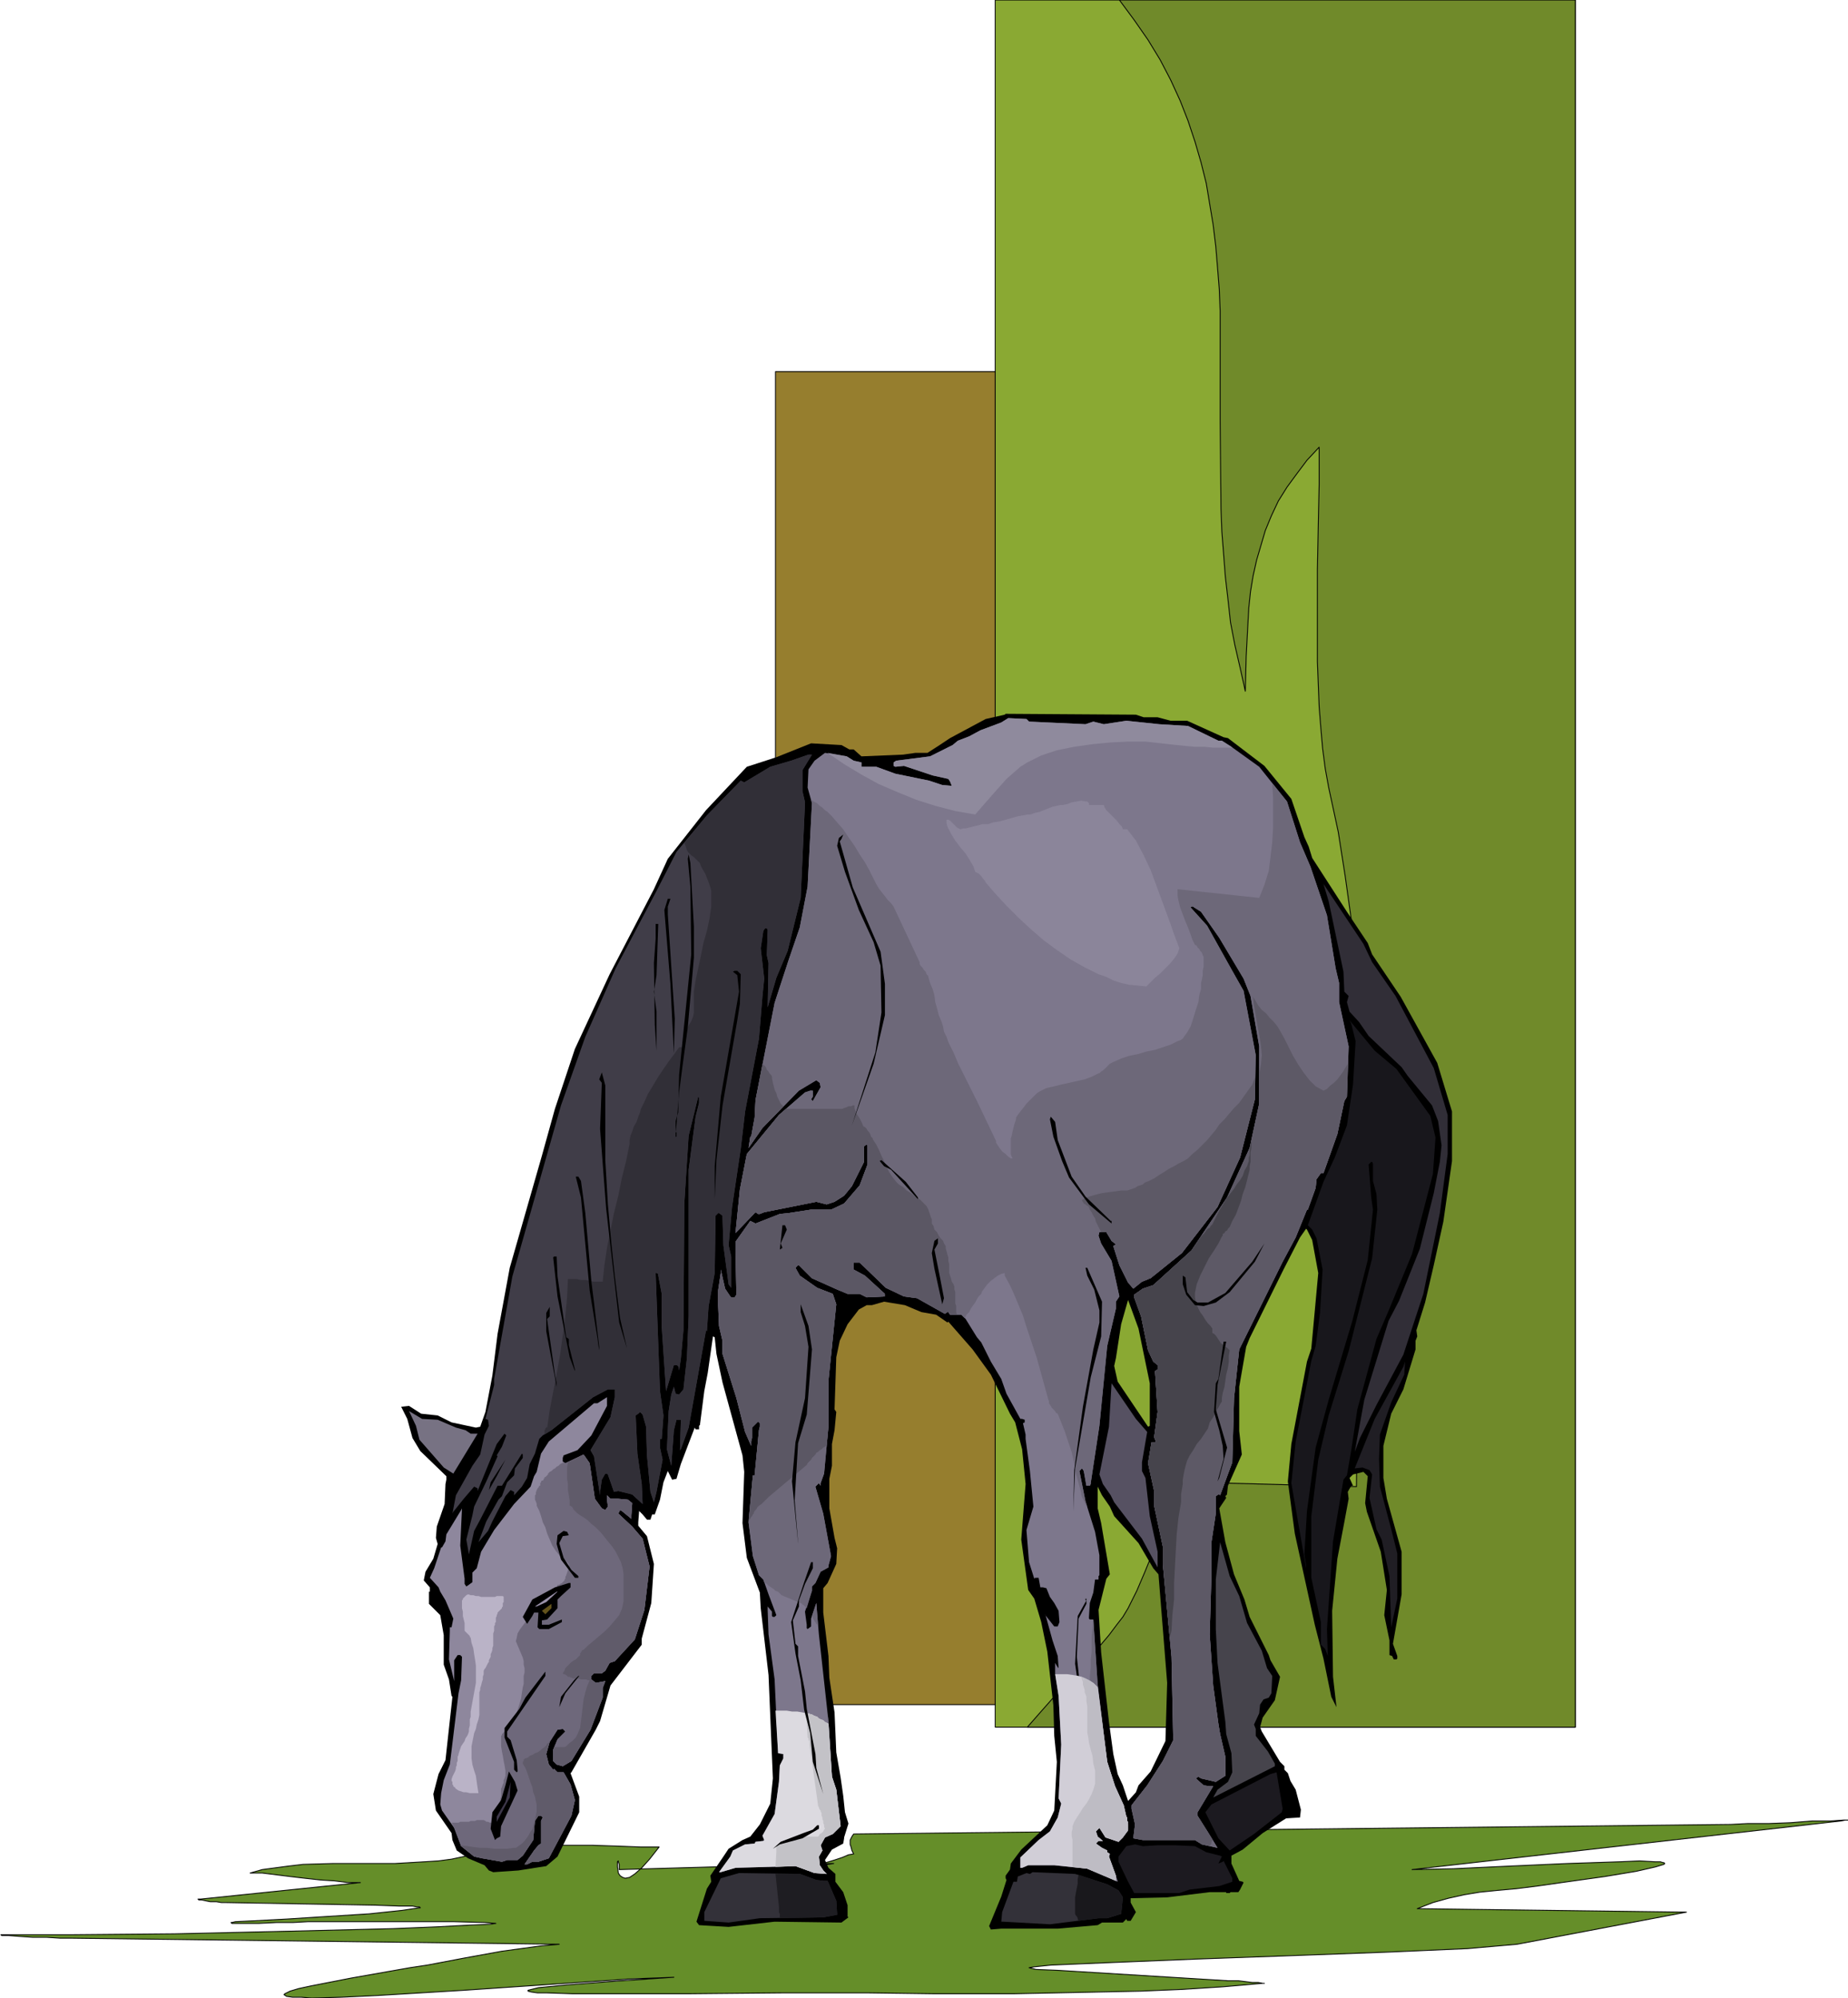 <svg xmlns="http://www.w3.org/2000/svg" fill-rule="evenodd" height="735.84" preserveAspectRatio="none" stroke-linecap="round" viewBox="0 0 2128 2301" width="7.089in"><style>.pen0{stroke:#000;stroke-width:1;stroke-linejoin:round}.pen1{stroke:none}.brush5{fill:#000}.brush9{fill:#46444c}.brush25{fill:#1c1a20}</style><path class="pen1" style="fill:#658e29" d="m914 2153 46-7-247 7v-6l-1-3v-1l-1 1v6l1 7 2 3 3 2 3 1 5-1 6-4 8-7 9-10 11-14h-21l-26-1-30-1h-92l-13 1-12 1-10 2-8 2v4l-13 3-14 3-15 2-16 1-34 2h-71l-35 1-17 2-15 2-15 2-14 4h14l16 2 16 2 17 2 18 2 16 1 16 2h14l-184 19h-3l1 1h3l5 1 5 1h7l6 1h5l172 3 27 1h16l5 1h3l1 1h-1l-20 3-38 4-48 3-47 3-38 2-21 1-4 1h-1l1 1h31l20-1h19l18-1h167l36 1 13 1-7 1-24 1-38 2-49 2-121 3-131 3-116 1H1l1 1h8l13 1 15 1h16l15 1h13l562 7-22 2-22 3-22 3-22 4-22 4-21 4-21 4-20 3-68 12-46 9-14 3-10 3-6 3-1 1 3 2 7 1h10l12 1 34-1 42-2 99-6 103-7 87-6 52-2-74 5-51 4-31 3-12 3v1l4 1 7 1h11l29 1h135l107-1h99l75 1h93l48-1 48-1 49-1 48-2 47-3 46-4h2-2l-5-1h-7l-8-1-8-1h-12l-196-12-25-1-8-2 6-1 19-2 71-3 98-4 112-4 108-4 91-4 57-5 195-37-310-4 18-7 18-5 18-4 18-3 20-2 22-2 24-3 28-4 50-7 36-6 22-5 10-3 1-1-1-1h-1l-3-1h-6l-18-1-23 1-60 2-67 3-64 3-48 1 494-56 5-1h3-5l-15 1h-21l-25 2-26 1h-24l-19 1-1010 11-2 3-1 2-1 2v5l1 3 1 4 2 4-6 1-7 3-9 3-10 3-11 3-10 3-9 2h-7z"/><path class="pen0" fill="none" d="m914 2153 46-7-247 7v-6l-1-3v-1l-1 1v6l1 7 2 3 3 2 3 1 5-1 6-4 8-7 9-10 11-14h-21l-26-1-30-1h-92l-13 1-12 1-10 2-8 2v4l-13 3-14 3-15 2-16 1-34 2h-71l-35 1-17 2-15 2-15 2-14 4h14l16 2 16 2 17 2 18 2 16 1 16 2h14l-184 19h-3l1 1h3l5 1 5 1h7l6 1h5l172 3 27 1h16l5 1h3l1 1h-1l-20 3-38 4-48 3-47 3-38 2-21 1-4 1h-1l1 1h31l20-1h19l18-1h167l36 1 13 1-7 1-24 1-38 2-49 2-121 3-131 3-116 1H1l1 1h8l13 1 15 1h16l15 1h13l562 7-22 2-22 3-22 3-22 4-22 4-21 4-21 4-20 3-68 12-46 9-14 3-10 3-6 3-1 1 3 2 7 1h10l12 1 34-1 42-2 99-6 103-7 87-6 52-2-74 5-51 4-31 3-12 3v1l4 1 7 1h11l29 1h135l107-1h99l75 1h93l48-1 48-1 49-1 48-2 47-3 46-4h2-2l-5-1h-7l-8-1-8-1h-12l-196-12-25-1-8-2 6-1 19-2 71-3 98-4 112-4 108-4 91-4 57-5 195-37-310-4 18-7 18-5 18-4 18-3 20-2 22-2 24-3 28-4 50-7 36-6 22-5 10-3 1-1-1-1h-1l-3-1h-6l-18-1-23 1-60 2-67 3-64 3-48 1 494-56 5-1h3-5l-15 1h-21l-25 2-26 1h-24l-19 1-1010 11-2 3-1 2-1 2v5l1 3 1 4 2 4-6 1-7 3-9 3-10 3-11 3-10 3-9 2h-7"/><path class="pen1" style="fill:#967e2e" d="M893 428h854v1535H893V428z"/><path class="pen0" fill="none" d="M893 428h854v1535H893V428"/><path class="pen1" style="fill:#8aa933" d="M1146 0h668v1989h-668V0z"/><path class="pen0" fill="none" d="M1146 0h668v1989h-668V0"/><path class="pen1" style="fill:#708a2a" d="M1289 0h525v1989h-631l14-16 15-17 14-16 14-16 14-14 12-14 11-13 9-12 7-9 6-10 5-10 5-10 9-21 9-22 10-22 10-21 6-11 7-10 8-9 8-9 186 5 1-107 3-103 2-100 2-99-1-48-1-49-3-49-3-49-6-49-7-50-8-51-11-51-4-22-3-23-2-23-2-25-2-52V656l1-51 1-47v-43l-14 15-12 16-11 15-10 16-8 17-7 17-5 17-5 17-4 18-3 18-2 19-1 18-2 38-1 40-6-27-6-26-5-26-3-27-3-26-2-26-2-26-1-26-1-102V358l-1-25-2-25-2-24-3-25-4-24-4-24-6-24-7-24-8-24-9-23-11-24-12-23-14-23-16-23-17-23z"/><path class="pen0" fill="none" d="M1289 0h525v1989h-631l14-16 15-17 14-16 14-16 14-14 12-14 11-13 9-12 7-9 6-10 5-10 5-10 9-21 9-22 10-22 10-21 6-11 7-10 8-9 8-9 186 5 1-107 3-103 2-100 2-99-1-48-1-49-3-49-3-49-6-49-7-50-8-51-11-51-4-22-3-23-2-23-2-25-2-52V656l1-51 1-47v-43l-14 15-12 16-11 15-10 16-8 17-7 17-5 17-5 17-4 18-3 18-2 19-1 18-2 38-1 40-6-27-6-26-5-26-3-27-3-26-2-26-2-26-1-26-1-102V358l-1-25-2-25-2-24-3-25-4-24-4-24-6-24-7-24-8-24-9-23-11-24-12-23-14-23-16-23-17-23"/><path class="pen1 brush5" d="M1317 826h16l15 4h19l42 19 5 1 42 32 31 38 15 44 5 11 4 13 40 62 24 36 5 13 33 49 42 76 17 56v57l-10 70-11 50-10 43-10 32 1 7-2 5v10l-14 46-14 28-9 37v37l4 24 17 61v49l-10 57 5 14v3l-1 1h-3l-2-4-3-1v-17l-6-29 3-29-7-44-16-46-2-10 3-31-5-5-12 3-4 4 4 9h-2l-4 7 1 8-5 27-8 42-6 60 1 76 4 35-2-4-4-8-9-44-10-39-7-32-16-73-8-60 4-43 18-95 5-15 8-87-7-38-6-12-1-1-7 10-19 37-39 79-4 10-8 46v51l3 27-16 36-1 9v1l-2 2 1 2-8 12 7 39 10 37 12 29 6 20 22 44 2 6 11 19-6 27-14 20-3 11 2 5 21 35 5 5v4l4 4 3 9 6 10 6 23-1 9-16 1-27 17-23 19-13 7v9l9 20 4 1 1 1-4 8-2 3h-9l-1 1h-4v-1h-19l-49 6-42 1v5l6 11-6 10h-4l-1-2-4 4h-24l-5 3-46 4h-65l-12 1-2-4 14-34 6-19-1-2v-3l5-7 1-7 12-16 30-28 8-17 3-56-3-30-1-35-7-62-7-34-8-27-7-10-8-58 5-64-4-40-8-31-6-10-22-45-21-29-28-32-1 1-13-9-17-3-19-8-24-4-14 4h-6l-9 5-13 17-9 19-4 19-2 60 2 3-2 21-3 16v25l-3 15v34l6 34 3 12-1 18-10 22-5 6v28l6 50 1 25 6 40 2 46 5 29 3 21 2 19 4 13-5 16v1l-1 6-13 7-8 12 4 9 8 7v9l9 12 5 15v13l1 1-8 6-77-1-53 6-34-2-3-4 12-38 5-8-1-7 15-22 6-9 16-10 9-4 11-14 12-24 3-29-5-119-9-77-1-18-15-40-5-40 2-59-2-19-23-84-7-33-2-19-2-1-6 42-4 21-5 39-1 1v4h-4l-1-2-16 42-5 17-5 1-5-10-5 13-4 20-6 17h-3l-2 6h-4l-5-6-4-4-1 13v4l10 12 8 32-3 45-11 41v7l-36 47-12 41-5 10-28 49-1 1 10 27v18l-25 51-13 11-13 2-19 3-29 2-5-2-5-6-19-8-13-9-5-12-1-8-18-26-3-19 6-23 8-16 8-73-1-1-3-19-6-17v-34l-4-23-13-13v-14h1v-5l-7-8 2-10 9-15 5-17-2-7 1-13 9-26 1-23 1-5v-4l-30-29-9-15-6-22-7-14 9-1 14 9 19 2 16 8 28 6 5-1 6-17 8-42 6-48 14-76 37-129 15-54 23-69 40-86 51-98 16-35 44-56 47-50 34-11 40-16 35 2 9 5h5l9 8 48-2 14-2h14l14-9 12-8 41-22 22-5 1-1 150 1 9 3zm-39 909 5 11 28 31 17 29 6 7 10 125-2 67-17 35-14 16-3 8-9 10-6-18-6-13-5-23-5-37-9-80-3-49 9-36 4-5-10-59-4-17v-25l5 10 9 13zm46-142v49l-2 1-35-52-4-18 2-9 6-39 8-28 12 33 13 63z"/><path class="pen1" style="fill:#7d778c" d="m1185 831 65 3 9-3 12 3 13-2 13-2 38 4 33 2 35 17h4l11 7 32 23 32 40 15 47 12 28 19 56 10 61 4 17v22l11 51-2 58-3 5-8 38-16 45h-3l-5 7-1 10-9 25h-1l-13 32-15 28-50 101-6 56-2 74-14 38-1-1h-1l-3 2v20l-5 33v38l-2 68 4 59 6 44 2 12 6 26v22l-11 7-17-4-3-2-3 2 9 8 7 1h4l-18 30v4l12 19 11 18-18-4-8-5h-60l-11-2 2-16-4-18v-4l18-23 18-28 12-24-2-96-10-107v-20l-10-47v-17l-7-32 4-24h4l1-1-2-5 4-29-3-47 3-2v-5l-5-4-6-13-8-39-8-22v-3l10-7 12-4 44-40 41-61 26-57 11-51v-66l-10-58-8-20-28-47-21-30-8-5-1-1h-2l-1 1 19 21 29 52 13 23 14 74-1 51-17 67-26 57-41 53-36 29-10 4-10 8-6-7-10-20-7-22 3-2-5-4-6-10h-8l-1 4 3 9 12 20 9 41-4 6v8l-10 43-9 92-10 66v1l-1 2h-4l-3-17-2-3-3 3 7 35 11 35 5 27v23l-1 1v4h-4l-2 15-4 12-1 16v2l1 1h4l5 75 11 89 9 28 10 22 5 22v6l-6 9-5 5-15-5-7-11-4 4 2 6 6 5h-5l-3 3 7 5 6 3v2l3 2-1 3 10 28v1l-35-15-38-4h-30l-7 3h-2v-12l21-20 13-10 9-16 4-16-3-6 3-62-3-56-4-26v-12l3 5 1 1-1-14-6-18-8-29-1-1 11 14h4l2-5-1-13-5-9-5-7-4-10-4-1h-3l-2-11h-4l-1 1-6-19-3-37 8-27-4-41-5-37v-5l-3-13 2-1v-3l-3-1h-2l-16-29-6-17-12-20-11-22-5-6-13-21-5-5h-13l-2-3h-1l-3 2-32-18-15-2-21-10-30-29h-7v8l13 7 23 21v3l-21 1-8-4h-14l-12-5-29-13-15-15h-1l-3 3 5 9 20 14 18 7 4 12-9 88v53l-5 54-4 11v3l-2-3-4 4 9 31 9 49-3 11v2l-9 5-6 13-4 4v5l-8 24 2 15v4l1 1 4-3v-9l6-18 3 36 11 100 4 64 5 15 5 42-9 9-9 4-5 9 2 6-4 7 1 10 4 6 4 4-14-1-22-8-69 2-17 5h-2l13-18 3-7 14-7 11-1 1-2 9-1 1-1-2-5 14-25 5-37 1-19 4-8v-5l-6-1-4-85-7-52-1-28v-4l5 6v5l1 1h2l2-2-9-24-6-17-5-5-7-22-5-39 5-54h2l5-52 1-4v-4l-2-2-7 7v12l-1 4v5l-7-16-10-39-16-51v-15l-4-17-1-24v-17l3-20v-4l5 22 6 9 1 1h4l2-3-1-51v-10l17-24 6 3 28-11 10-1 26-4h23l15-7 18-21 9-24v-22l-1-1-3 2v18l-14 28-9 11-11 7-9 3-12-3-60 12-5 2h-2l-3-2-23 24 5-50 8-41 37-45 30-26 6-2h3v7l-2 3 2 2 9-16-1-5-4-3-20 12-42 43-16 23 2-13h1l4-22 1-20 22-112 16-49 13-38 9-47 5-96-5-18 1-21 7-10 12-9 25 4 8 5 9 2v5h17l22 8 39 8 15 5 11 1-2-5-2-3-18-4-18-6-15-5-10 1-2-1v-4l3-2 39-5 26-13 6-5 13-5 13-7 24-9 8-5 21 1 3 3z"/><path class="pen1" d="m1465 902 17 21 15 47 12 28 19 56 10 61 4 17v22l11 51-2 58-3 5-8 38-16 45h-3l-5 7-1 10-9 25h-1l-13 32-15 28-50 101-6 56-2 74-14 38-1-1h-1l-3 2v20l-5 33v38l-2 68 4 59 6 44 2 12 6 26v22l-11 7-17-4-3-2-3 2 9 8 7 1h4l-18 30v4l12 19 11 18-18-4-8-5h-60l-11-2 2-16-4-18v-4l18-23 18-28 12-24-2-96-10-107v-20l-10-47v-17l-7-32 4-24h4l1-1-2-5 4-29-3-47 3-2v-5l-5-4-6-13-8-39-8-22v-3l10-7 12-4 44-40 41-61 26-57 11-51v-66l-10-58-8-20-28-47-21-30-8-5-1-1h-2l-1 1 19 21 29 52 13 23 14 74-1 51-17 67-26 57-41 53-36 29-10 4-10 8-6-7-10-20-7-22 3-2-5-4-6-10h-8l-1 4 3 9 12 20 9 41-4 6v8l-10 43-9 92-10 66v1l-1 2h-4l-3-17-2-3-3 3 7 35 3 9-1-3-2-2-1-3-1-2-1-2-1-2-1-3v-2l-3-11-3-11-2-12-3-13-4-12-4-12-4-10-4-10-2-1-1-2-2-2-2-2-1-2-2-3v-2l-1-3-13-47-4-12-4-12-4-12-4-13-5-12-5-12-5-11-6-11v-3l-4 1-4 2-4 3-4 3-4 4-3 4-3 4-1 3-3 3-2 3-2 4-3 4-2 3-2 4-3 3-2 4-4-4h-13l-2-3h-1l-3 2-32-18-15-2-21-10-30-29h-7v8l13 7 23 21v3l-21 1-8-4h-14l-12-5-29-13-15-15h-1l-3 3 5 9 20 14 18 7 4 12-9 88v53l-5 54-4 11v3l-2-3-4 4 9 31 9 49-3 11v2l-9 5-6 13-4 4v5l-6 20-1-1-1-1-1-1-1-1h-1v-1l-24-10-2-2-2-2-3-1-2-2-3-2-3-2-2-2-3-2-1-3-5-5-7-22-5-39 5-54h2l5-52 1-4v-4l-2-2-7 7v12l-1 4v5l-7-16-10-39-16-51v-15l-4-17-1-24v-17l3-20v-4l5 22 6 9 1 1h4l2-3-1-51v-10l17-24 6 3 28-11 10-1 26-4h23l15-7 18-21 9-24v-22l-1-1-3 2v18l-14 28-9 11-11 7-9 3-12-3-60 12-5 2h-2l-3-2-23 24 5-50 8-41 37-45 30-26 6-2h3v7l-2 3 2 2 9-16-1-5-4-3-20 12-42 43-16 23 2-13h1l4-22 1-20 22-112 16-49 13-38 9-47 5-96-1-4 3 2 4 2 3 3 3 2 3 3 3 2 2 2 3 3 6 7 7 8 6 9 7 10 6 10 6 9 5 9 4 8 2 4 2 4 3 5 3 4 4 5 3 4 4 4 3 4 30 64v2l1 2 2 2 2 3 2 2 1 3 2 2v1l2 7 3 7 2 7 1 8 2 7 2 8 3 7 2 6 1 6 3 6 2 6 3 6 3 6 3 7 2 5 3 6 20 40 21 44v2l2 3 2 3 3 4 4 3 3 3 3 2h3-1l-1-2-1-3v-18l1-3 1-5 1-4 1-4 1-3 1-3v-2l2-3 3-4 4-5 3-4 5-5 4-4 3-3 3-2 8-4 9-2 8-2 9-2 9-2 9-2 8-3 8-4h1l2-2 3-2 2-2 3-3 2-2 2-1 2-1 9-4 9-3 10-2 10-3 10-2 9-3 9-3 8-4 3-1 3-2 2-3 3-4 4-7 3-9 3-10 3-9 1-8 2-7v-7l1-4 1-5v-5l1-5v-11l-1-2-1-3-2-2-1-2-2-2-1-2-2-1-3-6-2-6-3-8-3-7-3-8-3-8-2-8-1-6v-7l94 10 6-15 5-16 2-16 2-17 1-17v-34l-1-17zm-206 963 5 75 11 89 9 28 10 22 5 22v6l-6 9-5 5-6-2v-2l-6-15-5-17-5-17-3-17-4-17-3-18-2-17-3-17v-5l1-5v-6l1-6 1-5v-11l1-6v-8l1-10v-9l1-9v-18l1-10 1-9zm-324-4 5-15 2 26-1-1-1-1-1-2-1-1-1-2-1-1v-1l-1-2zm18 112 1 9 4 64 5 15 5 42-9 9-9 4-5 9 2 6-4 7 1 10 4 6 4 4-14-1-3-1 2-42 1-4 1-5 2-5 1-5 2-5 2-5 1-4 1-4 1-12 2-13 1-13v-13l1-13v-40z" style="fill:#6d6879"/><path class="pen1" d="m1552 1225-1 38-3 5-8 38-16 45h-3l-5 7-1 10-9 25h-1l-13 32-15 28-50 101-6 56-2 74-14 38-1-1h-1l-3 2v20l-5 33v38l-2 68 4 59 6 44 2 12 6 26v22l-11 7-17-4-3-2-3 2 9 8 7 1h4l-18 30v4l12 19 5 8v2l-1 1v2l-1 1v1l-1 1-9-2-8-5h-60l-11-2 2-16-4-18v-4l18-23 18-28 12-24-2-96-10-107v-20l-10-47v-17l-7-32 4-24h4l1-1-2-5 4-29-3-47 3-2v-5l-5-4-6-13-8-39-8-22v-3l10-7 12-4 44-40 41-61 26-57 11-51v-34l2-11 1-11-1-11-2-12-2-11-2-12-2-11-1-10 3 5 3 5 4 5 5 4 4 5 5 5 4 5 3 5 5 9 5 10 5 10 6 10 6 9 7 9 7 7 9 5 4-2 4-4 4-3 4-4 3-4 3-4 3-5 3-5zm-107 16v25l-17 67-26 57-41 53-36 29-10 4-10 8-6-7-10-20-7-22 3-2-5-4-6-10h-6l-2-4-2-4-2-4-1-4-2-3-2-4-2-3-1-3-1-1-2-1-1-1-2-1-1-2-1-1v-1l3-2 5-2 7-2 8-2 7-1 8-1 7-1h7l3-1 3-1 3-1 3-2 3-1 3-1 2-2 5-2 6-3 6-4 5-3 6-4 6-3 5-3 6-3 5-3 5-5 6-5 6-6 5-5 5-6 5-6 4-6 6-6 5-6 6-7 6-6 5-7 5-7 5-7 3-8zm-177 191z" style="fill:#5d5966"/><path class="pen1 brush9" d="m1347 1886-8-85v-20l-10-47v-17l-7-32 4-24h4l1-1-2-5 4-29-3-47 3-2v-5l-5-4-6-13-8-39-8-22v-3l10-7 12-4 44-40 11-16 2-2 2-2 2-3 2-2 2-1 1-2 1-1 1-1 1-2 1-2 1-2 1-2 1-2 1-2 1-2 1-2 9-15 1-1 3-4 4-5 3-5 4-5 3-5 2-6 3-5 2-6v-4l1-3v-6l1-4v-3l1-4v9l-1 5v11l-1 5v4l-1 4-2 8-2 8-3 8-2 8-3 8-3 8-4 7-3 7-1 1-1 1-1 2-2 1-1 2-2 1v2l-1 1-4 8-5 8-6 9-5 10-5 10-4 10-1 5-1 5v5l1 5 1 3 2 5 2 4 3 4 3 5 3 4 3 3 2 3v5l2 1 2 2 2 3 2 3 2 3 3 2 2 2 2 1 3 3-1 6v7l-1 7-2 8-1 7-1 7-2 7-1 6v4l-2 3-2 4-2 3-2 4-2 4-2 3-2 3-2 7-4 6-4 6-5 6-4 7-4 6-3 6-2 7-1 4-1 5-1 6v5l-1 6-1 6v9l-3 18-2 19-1 18-1 19-1 19v19l-2 18-1 18-2 8zm-25-413 1-1h2l1-1 1-1 1-1h1l1-1 1-1-6 5-3 1z"/><path class="pen1" d="M1102 1514h-8l-2-3h-1l-3 2-32-18-15-2-21-10-30-29h-7v8l13 7 23 21v3l-21 1-8-4h-14l-12-5-29-13-15-15h-1l-3 3 5 9 20 14 18 7 4 12-9 88v53l-2 21-1 1-1 1-2 1-1 1-1 1-2 1-1 1-1 1-2 1-1 2-2 2-2 2-1 2-2 2-2 2-1 2-44 37-2 2-2 2-2 2-2 2-3 2-2 2-1 2-1 1-1 1-1 2v1l-1 1-1 2-1 1-1 2-2 2 5-52h2l5-52 1-4v-4l-2-2-7 7v12l-1 4v5l-7-16-10-39-16-51v-15l-4-17-1-24v-17l3-20v-4l5 22 6 9 1 1h4l2-3-1-51v-10l17-24 6 3 28-11 10-1 26-4h23l15-7 18-21 9-24v-22l-1-1-3 2v18l-14 28-9 11-11 7-9 3-12-3-60 12-5 2h-2l-3-2-23 24 5-50 8-41 37-45 8-7h65l2-1 3-1 2-1h3l2-1h2v3l1 3 1 3 2 3 2 3 2 4 1 2 1 3 2 1 2 2 1 2 2 2 1 2 1 3 2 2v1l4 6 3 6 3 7 3 6 3 7 3 6 4 6 4 5 3 3 5 3 4 4 5 3 5 4 5 3 4 4 4 4 1 2 1 2 1 3 1 3 1 3 1 2v5l2 3 1 4 3 3 2 4 2 3 3 3 1 3 2 3v3l1 3 1 4 1 3v4l1 4v10l1 3 1 3 1 4 2 3 1 3v3l1 3v13l1 3v7l1 3zm-200-240-24 25-16 23 2-13h1l4-22 1-20 8-42 2 2 2 2 1 3 2 2 1 2 2 2 1 2v2l1 5 1 4 1 4 2 4 1 4 2 4 2 4 3 3z" style="fill:#5b5764"/><path class="pen1" style="fill:#dcdae0" d="m954 1985 4 61 5 15 5 42-9 9-9 4-5 9 2 6-4 7 1 10 4 6 4 4-14-1-22-8-69 2-17 5h-2l13-18 3-7 14-7 11-1 1-2 9-1 1-1-2-5 14-25 5-37 1-19 4-8v-5l-6-1-3-49h13l6 1h6l6 1 5 1 4 1 3 1 2 1 3 1 2 2 2 1 3 1 2 2 2 1 2 1z"/><path class="pen1" style="fill:#c3c2c7" d="m954 1985 4 61 5 15 5 42-9 9-9 4-5 9 2 6-4 7 1 10 4 6 4 4-14-1-22-8-23 1 1-18v-5l1-1v-1l4-3 4-2 4-2 5-1 4-1 5-1h21l1-1 1-2 2-1 1-1 1-1 1-2 1-1-1-2v-2l-1-3v-2l-1-2v-2l-1-2v-3l-1-2v-1l-1-1-1-2v-1l-1-1v-1l-7-50-3-20v-4l-1-1v-2l-1-1v-1l-1-17v-3l-1-1v-3l-1-1v-3h1l2 1h2l1 1h2l1 1 2 1 3 1 2 2 2 1 3 1 2 2 2 1 2 1z"/><path class="pen1" style="fill:#403d48" d="M924 887v24l3 13-5 110-15 61-13 31-10 34 1-51-2-9 1-29-1-2h-2l-2 3-3 20 4 35-2 20-4 49-16 84-5 43-10 67-4 44 3 13v36l-3-4-6-45-1-32v-2l-4-3h-1l-3 3-1 66-7 38-2 29-1-1-20 112-9 25-1 1 1-32v-3h-5l-3 12-3 41-5-19 2-44 3-19 3-9 2 8 4 1 5-6 4-36 2-48v-169l8-61 4-16v-6l-1-1-11 45-5 78-1 146-3 33-2 13-1-5-2-1h-3l-9 30-5-74v-38l-4-21v-2l-2-1h-1l5 136 4 28-2 27h-2v10l3 14-7 37-3 12-4-12-4-42-1-33-4-14-3-3-2 2-3 2 2 44 5 35 1 23-12-11-16-4-5 1-7-20-1-1h-2l-4 7-2 14v4l-7-45-4-7 23-38 5-23v-9h-8l-17 9-48 38-10 6-4 4-5 17-6 12-3 16-6 10-9 10v-4l-4-2-6 7-15 29-5 11-11 13 9-24 14-25 4-4 6-16 8-8 1-8 9-12v-4l-1-1-23 37h-5l-20 39-7 13-6 27-3-17 7-28 2-10 14-29 13-29-1-1 6-10 5-13-2-2-9 12-22 54v-3l-4-2-12 14-12 15-1 2 4-21 19-34 9-13 5-23 5-10-1-7-3-1 10-39v-7l21-118 56-197 28-79 35-79 47-89 23-45 35-42 39-40 4 2 30-18 24-7 20-7h4l-11 18z"/><path class="pen1" style="fill:#312f37" d="M924 887v24l3 13-5 110-15 61-13 31-10 34 1-51-2-9 1-29-1-2h-2l-2 3-3 20 4 35-2 20-4 49-16 84-5 43-10 67-4 44 3 13v36l-3-4-6-45-1-32v-2l-4-3h-1l-3 3-1 66-7 38-2 29-1-1-20 112-9 25-1 1 1-32v-3h-5l-3 12-3 41-5-19 2-44 3-19 3-9 2 8 4 1 5-6 4-36 2-48v-169l8-61 4-16v-6l-1-1-11 45-5 78-1 146-3 33-2 13-1-5-2-1h-3l-9 30-5-74v-38l-4-21v-2l-2-1h-1l5 136 4 28-2 27h-2v10l3 14-7 37-3 12-4-12-4-42-1-33-4-14-3-3-2 2-3 2 2 44 5 35 1 23-12-11-16-4-5 1-7-20-1-1h-2l-4 7-2 14v4l-7-45-4-7 23-38 5-23v-9h-8l-17 9-48 38-8 5v-5l1-1v-1l1-1 1-1v2l3-21 4-21 4-21 4-22 3-22 3-22 2-22 1-21h10l5 1h5l5 1 5 1h10l2-19 3-20 4-20 4-20 5-20 4-20 5-20 4-20v-4l1-5 2-5 2-6 3-5 2-6 2-5 1-4 4-8 4-9 6-10 6-10 6-9 7-10 6-8 5-7h4v-5l1-5 2-5 2-5 2-5 3-5 2-5 1-5v-24l2-13 3-14 3-14 3-15 4-14 3-14 2-14v-18l-1-4-2-6-2-5-2-5-3-5-2-4-1-3-2-2-2-2-3-3-3-2-3-3-2-3-1-3-1-3-1-2 26-32 39-40 4 2 30-18 24-7 20-7h4l-11 18z"/><path class="pen1 brush5" d="m967 969 15 53 32 74 5 37v36l-13 56-25 71 27-84 7-46-1-54-8-27-17-37-16-44-9-30 2-9 5-4-2 5-2 3zm-168 98v36l-7 80-6 44-4 31-3 37-1 9h1v5h-1v-18l3-10 1-43 14-139-1-78-3-32 1-5 2 10 4 73z"/><path class="pen1" style="fill:#312e37" d="m1580 1108 27 39 44 83 16 54v45l-9 68-19 93-23 70-31 58-19 38-6 16 11-60 28-91 12-23 24-60 16-64 7-36 2-19-4-28-7-18-28-34-7-10-38-36-11-16-11-12-3-11 2-7-5-5-1-23-17-81-6-20 46 69 10 21z"/><path class="pen1 brush5" d="M769 1044v9l8 120-1 40-4-80-7-85 4-13h3l-3 9zm-13 79-3 19 3 23v45l-2-30-1-71 2-28v-17h3l-2 59zm97-1-1 34-3 19-17 98-7 63-2 45v-38l7-80 21-121-2-19-5-4 2-1h3l4 4z"/><path class="pen1" style="fill:#18171c" d="m1608 1231 39 54 6 25-3 42-24 92-26 63-15 35-22 81-7 47-5 29-4 5-12 71-7 101 1 31-3-8-5-5v-26l-11-51v-71l8-65 12-51 23-74 27-107 6-56-1-18-4-15v-20l-1-2h-1l-3 3 3 38 2 14-6 58-18 71-27 90-15 55-10 73-3 50 2 13v3l-17-98 5-48 18-93 5-17 5-38 3-50-7-36-5-10-5-5 18-50 13-28 14-37 7-47 3-50-5-20-2-4 29 35 25 21z"/><path class="pen1 brush5" d="m697 1336 3 51 4 45 4 38 6 48 8 35-9-30-15-131-7-92 2-53-3-4 3-8 4 15v86zm521-23 16 42 16 23 29 28h1v3l-26-22-23-31-8-19-10-28-4-20 1-3 5 6 3 21zm-161 66v2l-31-34-8-4-5-6 2-1 28 25 14 18zm-388-19 5 37 7 79 3 24 6 51v4l-1-6-1-8-9-55-10-107-6-24h3l3 5zm237 56-7 16 2 5-3 2 3-28h3l2 5zm170 23 6 30 5 26-2 7-9-41-3-18 3-14 4-3v6l-4 7zm340 49-16 12-14 4-10-1-10-12-4-12v-10l3 2 2 17 7 9 5 3h12l20-11 31-36 14-21-11 21-29 35zm-774-18 10 70 3 2v7l7 28v2l-6-16-14-70-5-45 1-1h3l1 23zm627 29-1 40-12 47-18 105-2 50 1-48 10-73 12-66 7-31v-14l-6-24-8-16-2-9h2l17 39zm-334 55-6 75-10 33-4 67v-2l4 49v1l-7-71 4-45 11-51 4-59-4-24-5-16v-9l9 25 4 27zm-305-35 9 64 2 10v4l-12-64v-21l4-7v11l-3 3zm772 76-2 28 13 44-9 35-2 4 7-26-1-15-4-18-6-21 2-33 3-5 6-43h3l-10 50z"/><path class="pen1" style="fill:#201e24" d="m1602 1615-13 37-1 28 1 32 13 49 7 28v52l-7 33-2-59-9-42-6-12-8-36 3-27-3-5-8-3-9 1 23-57 33-60 2-6-1 15-15 32z"/><path class="pen1" style="fill:#565162" d="m1321 1649-6 35v10l4 8 5 44 9 41v18l-18-33-32-42-4-8-9-13-4-11 11-55 3-50 28 41 13 15z"/><path class="pen1" style="fill:#8e879d" d="m681 1653-16 17-16 6-1 3v4l3 2 21-10 7 10 6 41 8 11 4 2 3-4-1-8v-5l4 4h9l11 1 5 4-1 14v4l-11-9-2-1-2 4 16 15 12 14 8 32-6 50-11 34-23 25-6 2-5 9-4 3h-9l-3 3v4l5 4 11-2-3 8v11l-14 37-22 36-10 6-7-2-4-4v-13l5-12 9-9-3-3-6 1-9 14-4 14 3 12 5 6 1-1 4 4h7l8 14 5 18-4 18-26 49-12 4h-7l-6 3h-3l11-16 5-6 3-2v-26l2-4-2-2h-3l-4 6-2 22-12 18-6 5h-12l-6 2-23-4-9-2-15-12-8-21-14-20-2-7 1-13 1-5 2-10 7-18 10-82 3-15 1-27-2-2h-3l-4 6v24l-6-25 1-33v-4h2l2-10-9-21-6-10-2-5-10-11 5-11 8-24h1l4-7 1-8 17-28 1-2-2 43 5 38v6l2 3 3-2 4-3v-11l5-5 5-19 15-25 23-30 19-20 4-12 3-5 5-21 9-14 52-44h4l11-7v10l-18 34z"/><path class="pen1" style="fill:#6e687b" d="m649 1684 2 1 21-10 7 10 6 41 8 11 4 2 3-4-1-8v-5l4 4h9l11 1 5 4-1 14v4l-11-9-2-1-2 4 16 15 12 14 8 32-6 50-11 34-23 25-6 2-5 9-4 3h-9l-3 3v4l5 4 11-2-3 8v11l-14 37-22 36-10 6-7-2-4-4v-13l5-12 9-9-3-3-6 1-9 14-4 14 3 12 5 6 1-1 4 4h7l8 14 5 18-4 18-26 49-12 4h-7l-6 3h-3l11-16 5-6 3-2v-26l2-4-2-2h-3l-4 6-2 22-12 18-6 5h-12l-6 2-23-4-9-2-15-12-8-21-3-6h8l2-1h10l2-1h5l2-1h8l2 1 1 1h2l2 1h4v-2l1-2 1-3 1-3 1-2 1-3 1-1v-1l1-2v-3l1-2v-3l1-3v-9l1-2 1-3 1-2v-3l1-2 1-3v-6l-1-6-1-5-1-6-1-5-1-6v-12l1-1v-1l1-1 1-1 1-1 1-1 1-1 4-5 4-5 3-6 2-7 2-6 2-7 1-7 1-6 1-4v-9l1-4v-5l-1-4v-4l-1-4-8-19 1-4 1-5 3-5 3-4 3-4 4-4 3-4 2-4 1-1 1-2 1-1 1-2 2-2 1-1 1-2 2-1 2-2 2-3 3-2 2-2 3-3 3-2 2-2 1-3h2l1-1 2-1 1-1 1-1 1-1v-1l1-1v-2l1-2 1-3 1-3 1-2v-4l-1-2-1-1-2-2-1-1-2-1-2-1-1-2-1-1-4-5-4-6-3-7-3-7-2-7-3-6-2-7-2-6-1-2-1-2-1-2v-2l-1-3-1-2v-5l1-1v-2l1-3 1-2 1-1 1-2h1v-3l1-1v-1l1-1h1l1-1v-1l1-1v-1h1l1-1 1-1 1-1v-1l1-1 1-1 2-1 2-2 2-1 2-2 2-1 2-2 2-1 2-1z"/><path class="pen1" d="m654 1684 18-9 7 10 6 41 8 11 4 2 3-4-1-8v-5l4 4h9l11 1 5 4-1 14v4l-11-9-2-1-2 4 16 15 12 14 8 32-6 50-11 34-23 25-6 2-5 9-4 3h-9l-3 3v4l5 4 11-2-3 8v11l-14 37-22 36-10 6-7-2-4-4v-13l2-5v2h11l2-1 2-2 2-2 3-2 2-2 2-2 1-2 1-2 3-7 1-8 1-8 1-9 1-8 2-8 2-7 3-7h-2l-2-1h-6l-3-1h-6l-2-1h-1l-1-1h-2l-1-1-1-1-2-1h-1l-1-1 2-3 1-3 2-2 3-3 2-2 3-2 2-1 2-2 1-1 1-1 1-1v-2l1-1 1-2 1-1h1l5-5 6-5 7-6 6-5 6-6 6-7 5-6 3-7 1-4 1-5v-31l-1-7-2-7-3-6-3-6-4-6-5-6-4-5-4-5-4-4-3-3-4-3-4-4-4-3-5-3-4-3-3-3-1-1v-1l-1-1v-1h-1l-1-1h-1v-6l-1-6-1-6v-7l-1-6v-13l1-6zm-17 315-4 7-4 14 3 12 5 6 1-1 4 4h7l8 14 5 18-4 18-26 49-12 4h-7l-6 3h-3l11-16 5-6 3-2v-26l2-4-2-2h-3l-4 6-2 22-12 18-6 5h-12l-6 2-23-4-9-2-15-12-1-1 8 1 7 1 8 1h8l8 1h15l7-1h3l3-2 4-3 3-3 3-4 2-3 2-4 2-2 1-4 1-4 1-4 1-4 1-5v-8l-1-4-1-5-2-5-1-6-2-5-2-6-2-6-2-5-3-5v-2l1-1v-2h1v-1h1l3-1 2-2 3-1 3-2 3-1 3-2 2-2 3-2 1-1 1-1 1-2 2-1 1-2 2-2 1-2 1-2z" style="fill:#605b6a"/><path class="pen1" style="fill:#777283" d="m504 1635 21 9 11 3 6 4h8l-28 46-11-7-28-32-4-16-8-17 15 9 18 1z"/><path class="pen1 brush5" d="m563 1716 2-9 17-26-10 19-9 16zm92 52-7 1-4 8 5 17 9 14 8 7v2h-4l-16-21-5-18 1-10 7-5 4 1 2 4z"/><path class="pen1 brush9" d="m1427 1838 9 31 17 32 6 20 6 9-1 20-3 5-6 2-4 6-1 10-6 13 2 5v8l14 18 8 14v3l-71 36 5-9 12-9 5-11-1-22-6-22-1-14-9-68-2-39v-57l5-43 11 39 11 23z"/><path class="pen1 brush5" d="m936 1806-9 18-7 19v7l-7 16 3 27 3 3v11l8 41 2 20 10 52 1 16 8 30-12-37-3-33-7-27-4-34-6-31-5-36 15-46 8-23h2v7zm-279 22-11 10-4 4v10l-12 13-6 1v5h8l15-6v3l-15 8h-11l-2-2 1-17h-5l-2 4-6 9-5-8 11-20 26-14 16-5h2v5z"/><path class="pen1" style="fill:#9890a9" d="m629 1845-11 5h-2l25-17h1l-13 12z"/><path class="pen1 brush5" d="m1242 1864-2 44 6 55 13 74 11 48-19-77-13-92 3-55 10-18h-1v-2h1v6l-9 17z"/><path class="pen1" style="fill:#62521b" d="m628 1859-4-4 11-8v5l-7 7z"/><path class="pen1 brush5" d="M584 1994v6l4 4 7 23 1 11v2l-1 1-3-3v-9l-11-28v-11l17-22 7-13 23-30v5l-44 64zm67-44-7 16 2-12 15-19 5-5h1l-16 20zm-55 112-19 41-1 12-4 2-2 2-5-13 2-19 10-14 5-17 4-16 7 12 3 10z"/><path class="pen1 brush25" d="m1476 2087-32 25-28 19-13-14-15-30 7-9 68-35 7-2 7 42-1 4z"/><path class="pen1" style="fill:#3d374a" d="M572 2098v-6l10-17 6-23-1 18-15 28z"/><path class="pen1 brush5" d="M1226 2087h-4l-2-2 9-2h2l-5 4zm-283 19-19 11-26 7-8 5 9-8 26-10 11-4 5-5h2v4z"/><path class="pen1 brush25" d="M1333 2125h20l23 1 13 7 16 4 2 1-4 8 5-2 1-1 10 20v4l-15 5-34 4-12 4h-52l-7-13-11-23v-6l9-12 10-2 9 2 17-1z"/><path class="pen1" d="m1275 2170 13 7 5 8-2 19-16 5h-10l-56 7-54-3h-2l1-11 13-35h4l1-6 10-4 4 1 3-2 49 2 37 12zm-335-5 9 1h4l10 23 1 16-16 3-73 1-36 5-28-2v-10l19-39 21-6 70 1 19 7z" style="fill:#333139"/><path class="pen1" style="fill:#bab3c7" d="m539 1836 3 1h3l3 1h3l3 1h16l2-1h7l1 1v6l-1 1v4l-1 1v1l-1 1-1 1-1 1-1 1-1 1v1l-1 2v1l-1 2v5l-1 1v2l-1 2v5l-1 3v14l-1 3v2l-1 3-1 2v3l-1 2-1 2v2l-1 1-1 2-1 2-1 2-1 1-1 2v4l-1 3v3l-1 3-1 4-1 3v2l-1 3v26l-1 5-2 6-1 5-2 5-1 5-1 5-1 5v14l1 7 2 7 2 6 1 7 1 7 1 6h-10l-4-1h-3l-3-1-3-1-3-2-1-1v-1h-1l-1-1v-1l-1-1v-3l-1-1v-2l1-3 1-2 1-2 1-2 1-3v-2l1-2v-3l1-2v-5l1-2v-1l1-3 1-3 1-3 2-3 2-3 1-3 2-3 1-2 1-3v-3l1-4v-7l1-3v-6l6-33v-20l-1-7-1-6-1-7-2-6-1-6-1-1v-1l-1-1-1-1-1-1-1-1-1-1-1-1v-9l-1-4-1-4v-5l-1-4v-9l1-1v-1l1-1 1-1 1-1 1-1 2-1z"/><path class="pen1" style="fill:#8f8a9d" d="m1185 831 65 3 9-3 12 3 13-2 13-2 38 4 33 2 35 17h4l11 7 1 1h-22l-10-1h-11l-11-1-10-1-9-1-9-1-18-2h-20l-20 1-21 2-21 3-20 4-9 3-9 3-8 4-8 4-8 5-8 7-8 7-8 9-8 9-7 8-7 8-6 7-23-4-23-6-22-7-22-9-21-9-20-11-20-12-19-13 22 4 8 5 9 2v5h17l22 8 39 8 15 5 11 1-2-5-2-3-18-4-18-6-15-5-10 1-2-1v-4l3-2 39-5 26-13 6-5 13-5 13-7 24-9 8-5 21 1 3 3z"/><path class="pen1" style="fill:#8b859a" d="m1134 1015 12 14 13 14 14 14 14 13 15 13 15 11 16 11 16 9 8 4 8 4 9 3 8 4 9 3 9 2 10 1 10 1 5-5 5-5 6-5 5-5 6-6 5-6 4-6 2-6-6-16-6-17-7-19-7-19-7-19-8-17-9-17-10-13h-5l-1-3-3-3-3-4-4-4-4-4-4-4-2-3-1-3h-17v-2l-1-1-1-1h-2l-5-1-5 1-6 1-5 2-5 1h-3l-4 1-5 1-5 2-5 2-5 2-5 1-5 2h-4l-5 1-6 1-7 2-7 2-7 2-7 1-6 2h-7l-3 1-4 1-4 1-4 1-4 1h-3l-3 1-2-1-2-1-2-2-2-2-2-2-2-2-2-1h-2v4l1 4 2 4 2 4 5 8 6 8 6 7 5 8 4 7 2 6 2 1 2 1 3 3 2 3 2 2 1 2-1-1z"/><path class="pen1" style="fill:#1e1d22" d="m940 2165 9 1h4l10 23 1 16-16 3-50 1v-5l-1-2v-6l-4-38h28l19 7z"/><path class="pen1" style="fill:#d1ced7" d="m1264 1943 11 86 9 28 10 22 3 13 1 1v4l1 1v10l-6 8-5 5-15-5-7-11-4 4 2 6 6 5h-5l-3 3 7 5 6 3v2l3 2-1 3 8 22v6l-33-14-38-4h-30l-7 3h-2v-12l21-20 13-10 9-16 4-16-3-6 3-62-3-56-4-25h14l7 1 6 1 6 2 6 3 5 3 5 5z"/><path class="pen1" style="fill:#bebcc4" d="m1264 1943 11 86 9 28 10 22 3 13 1 1v4l1 1v10l-6 8-5 5-15-5-7-11-4 4 2 6 6 5h-5l-3 3 7 5 6 3v2l3 2-1 3 8 22v6l-33-14-17-2v-31l-1-5v-4l1-4v-3l2-5 3-5 4-6 3-5 4-5 3-5 3-6 2-5 2-7v-15l-2-8-1-9-2-7-2-8-1-7-1-5v-30l-1-6v-5l-1-3-1-2v-3l-1-3-1-3v-3l-1-3-1-3h1v1h1v2h1v2l-1-4 3 1 2 1 2 1 2 1 2 2 2 1 2 2 2 2z"/><path class="pen1" style="fill:#19181c" d="m1275 2170 13 7 5 8-2 19-16 5h-10l-23 3-1-2v-1l-1-2-1-1-1-2v-19l1-6 1-5 1-5v-5l1-5 33 11z"/></svg>
